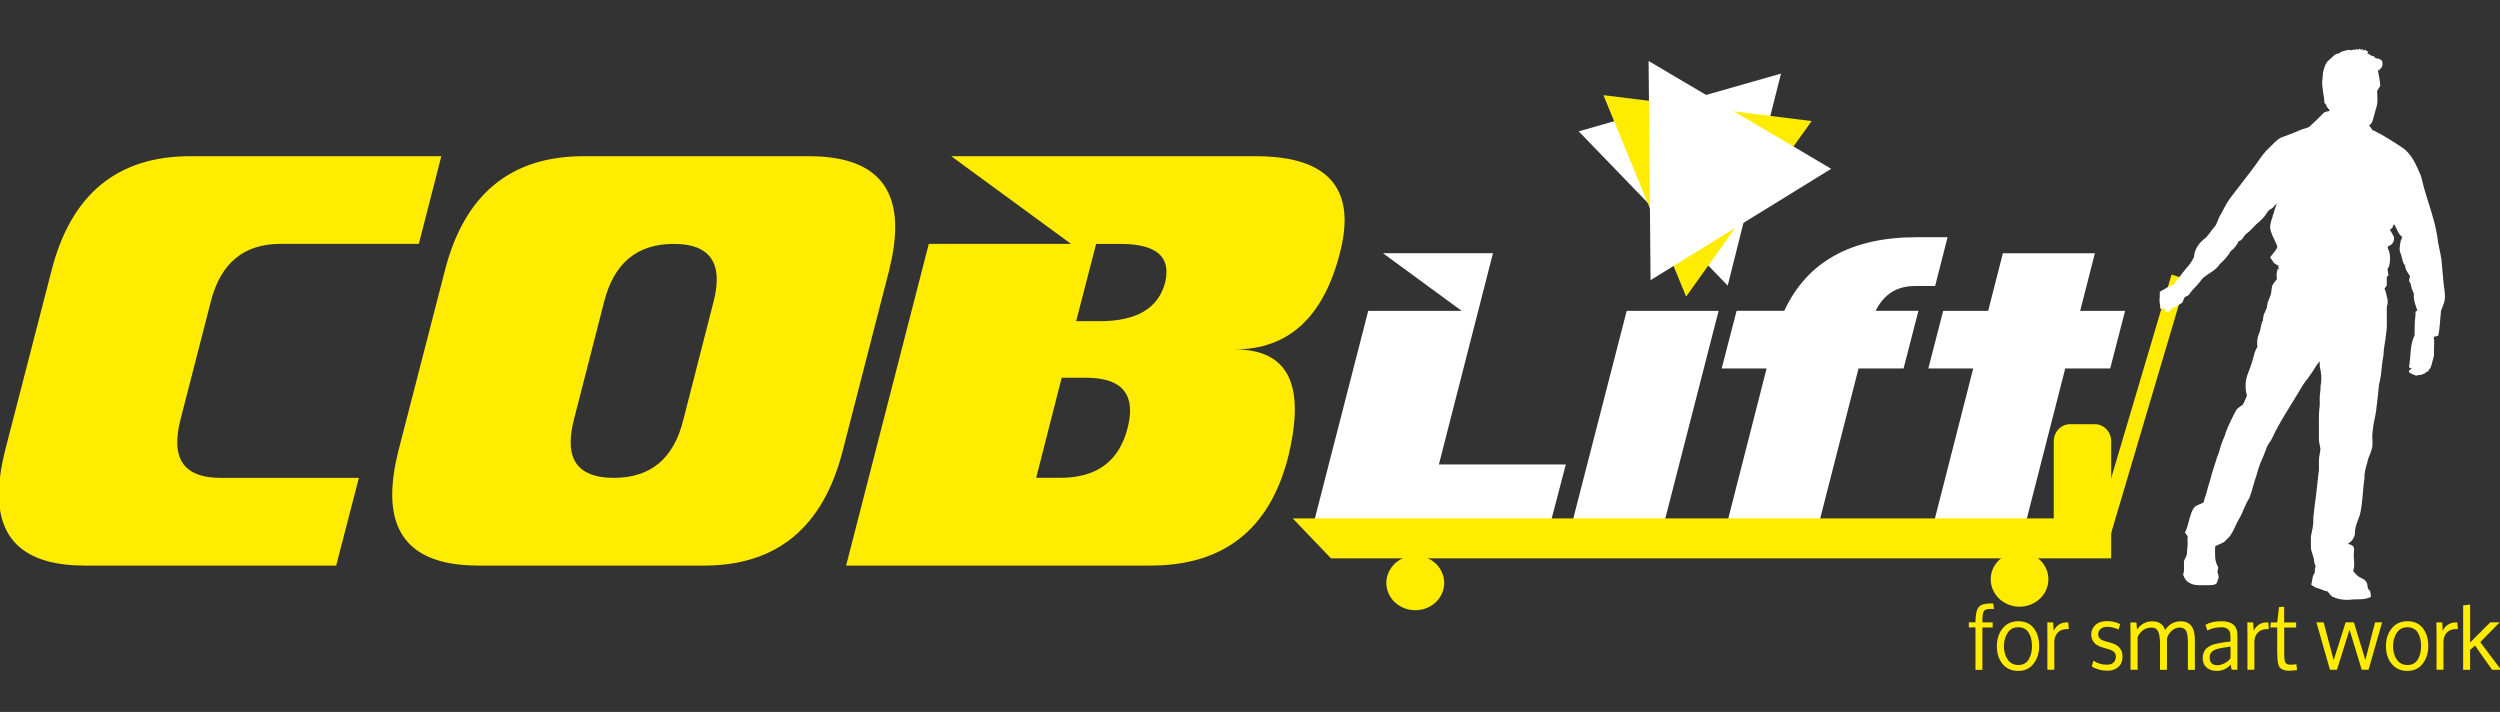 <?xml version="1.0" encoding="utf-8"?>
<!-- Generator: Adobe Illustrator 16.0.0, SVG Export Plug-In . SVG Version: 6.00 Build 0)  -->
<!DOCTYPE svg PUBLIC "-//W3C//DTD SVG 1.1//EN" "http://www.w3.org/Graphics/SVG/1.1/DTD/svg11.dtd">
<svg version="1.1" id="Layer_1" xmlns="http://www.w3.org/2000/svg" xmlns:xlink="http://www.w3.org/1999/xlink" x="0px" y="0px"
	 width="195.482px" height="55.667px" viewBox="0 0 195.482 55.667" enable-background="new 0 0 195.482 55.667"
	 xml:space="preserve">
<rect x="0" y="0" width="195.482" height="55.667" fill="#333333" stroke="none"/>
<g>
	<path fill="#FFEC00" d="M26.288,44.225H6.653c-4.505,0-6.752-1.858-6.736-5.586c0-0.968,0.152-2.089,0.466-3.358l3.646-14.125
		c1.519-5.96,5.142-8.942,10.843-8.942h19.635L32.75,19.07H21.928c-2.854,0-4.663,1.492-5.435,4.475l-2.402,9.345
		c-0.151,0.631-0.23,1.193-0.23,1.703c0,1.848,1.125,2.771,3.379,2.771h10.821L26.288,44.225L26.288,44.225z M65.884,35.285
		l3.636-14.128c0.313-1.267,0.478-2.403,0.478-3.4c0-3.698-2.249-5.543-6.739-5.543h-17.63c-5.698,0-9.323,2.984-10.842,8.943
		l-3.644,14.125c-0.315,1.268-0.473,2.403-0.473,3.396c0,3.699,2.25,5.547,6.745,5.547H55.04
		C60.743,44.225,64.354,41.244,65.884,35.285L65.884,35.285z M53.415,32.889c-0.753,2.989-2.56,4.476-5.412,4.476
		c-2.257,0-3.38-0.925-3.38-2.771c0-0.51,0.081-1.072,0.232-1.703l2.396-9.345c0.768-2.983,2.581-4.475,5.436-4.475
		c2.231,0,3.357,0.928,3.357,2.775c0,0.511-0.08,1.074-0.237,1.7L53.415,32.889L53.415,32.889z M100.713,35.777
		c-1.454,5.637-5.049,8.447-10.764,8.447H66.16l6.465-25.156h11.119l-9.367-6.856h23.787c4.65,0,6.975,1.676,6.975,5.032
		c0,0.762-0.125,1.595-0.365,2.523c-1.285,5.038-4.021,7.552-8.215,7.552c3.122,0,4.688,1.56,4.688,4.683
		C101.244,33.065,101.069,34.326,100.713,35.777L100.713,35.777z M91.104,22.095c0.075-0.313,0.104-0.604,0.104-0.854
		c0-1.439-1.206-2.169-3.61-2.169H85.71l-1.563,6.04h1.888C88.884,25.108,90.574,24.101,91.104,22.095L91.104,22.095z
		 M88.173,33.453c0.125-0.492,0.189-0.939,0.189-1.346c0-1.725-1.154-2.57-3.467-2.57h-1.88l-1.993,7.826h1.886
		C85.762,37.363,87.518,36.059,88.173,33.453z"/>
	<path fill="#FFFFFF" d="M121.257,40.826H102.74l4.246-16.521h7.306L108.14,19.8h8.6l-4.23,16.52h9.924L121.257,40.826
		L121.257,40.826z M130.14,40.826h-7.193l4.249-16.521h7.188L130.14,40.826L130.14,40.826z M151.313,22.365h-1.588
		c-1.405,0-2.423,0.646-3.063,1.94h3.345l-1.161,4.504h-3.521l-3.071,12.017h-7.188l3.07-12.017h-3.513l1.167-4.504h3.728
		c1.774-3.838,5.229-5.757,10.363-5.757h2.405L151.313,22.365L151.313,22.365z M165.002,28.81l1.165-4.504h-3.513l1.151-4.505
		h-7.194l-1.151,4.505h-3.517l-1.162,4.504h3.511l-3.068,12.018h7.188l3.075-12.018H165.002z"/>
	<path fill="#FFEC00" d="M101.087,40.533h59.502V34.5c0-0.731,0.573-1.332,1.274-1.332h1.941c0.697,0,1.276,0.601,1.276,1.332v9.158
		h-4.497H104.07l-2.984-3.119L101.087,40.533L101.087,40.533z"/>
	<polygon fill="#FFEC00" points="165.008,41.916 170.958,21.844 169.801,21.468 163.846,41.542 	"/>
	<path fill="#FFEC00" d="M110.667,43.443c1.247,0,2.259,0.953,2.259,2.141c0,1.18-1.012,2.131-2.259,2.131
		c-1.253,0-2.264-0.951-2.264-2.131C108.404,44.397,109.415,43.443,110.667,43.443z"/>
	<path fill="#FFEC00" d="M157.916,43.16c1.247,0,2.254,0.955,2.254,2.137c0,1.181-1.007,2.142-2.254,2.142
		c-1.252,0-2.256-0.961-2.256-2.142C155.657,44.115,156.664,43.16,157.916,43.16z"/>
	<path fill="#FFFFFF" d="M184.21,3.883c0.017-0.014,0.054-0.044,0.073-0.056c0.077,0.102,0.156,0.039,0.233-0.022
		c0.028,0.026,0.087,0.078,0.114,0.104c0.038-0.026,0.101-0.078,0.131-0.104c0,0.04-0.008,0.115-0.014,0.155
		c0.071-0.026,0.129-0.047,0.193-0.068c0.072,0.064,0.146,0.131,0.244,0.137c-0.026,0.052-0.054,0.106-0.078,0.156
		c0.146,0.033,0.271,0.113,0.378,0.228c0.006-0.016,0.023-0.047,0.028-0.06c0.048,0.025,0.1,0.053,0.151,0.078
		c0.079,0.239,0.378,0.063,0.49,0.263c0.021,0.005,0.063,0.015,0.08,0.02c0.109,0.238,0.086,0.587-0.171,0.697
		c0,0.033,0,0.095,0,0.125c-0.03-0.023-0.106-0.067-0.144-0.089c0.093,0.417,0.176,0.842,0.204,1.267
		c-0.094,0.13-0.17,0.273-0.255,0.41c0.039,0.48,0.078,0.978-0.104,1.434c-0.056,0.284-0.17,0.553-0.222,0.838
		c-0.078,0.147-0.117,0.361-0.313,0.377c0.097,0.145,0.201,0.286,0.305,0.428c0.029,0.005,0.085,0.015,0.116,0.023
		c0.101,0.056,0.202,0.112,0.301,0.167c0.071,0.029,0.132,0.07,0.201,0.099c0.19,0.097,0.37,0.221,0.562,0.329
		c0.394,0.24,0.782,0.491,1.163,0.746c0.714,0.497,1.055,1.349,1.401,2.132c0.043,0.113,0.067,0.235,0.097,0.354
		c0.381,1.627,1.084,3.182,1.257,4.86c0.077,0.459,0.202,0.907,0.269,1.366c0.091,0.84,0.128,1.685,0.254,2.523
		c0.032,0.303,0.047,0.616-0.058,0.903c-0.062,0.205-0.159,0.392-0.228,0.6c-0.07,0.646-0.087,1.298-0.208,1.939
		c-0.115,0.042-0.234,0.075-0.358,0.095c0.073,0.428-0.004,0.86,0.019,1.293c0.021,0.224-0.081,0.433-0.127,0.646
		c-0.067,0.229-0.087,0.495-0.291,0.646c-0.005,0.031-0.021,0.095-0.032,0.125c-0.032,0.004-0.111,0.017-0.148,0.021
		c-0.073,0.161-0.263,0.167-0.396,0.239c-0.135,0.011-0.271,0.021-0.399,0.071c-0.074-0.027-0.142-0.057-0.209-0.082
		c-0.136-0.094-0.387-0.094-0.356-0.321c0.068-0.054,0.143-0.101,0.22-0.146c-0.068-0.043-0.22-0.059-0.21-0.168
		c0.146-0.813,0.056-1.685,0.428-2.438c0-0.272,0.02-0.544,0.011-0.814c-0.015-0.345,0.09-0.679,0.063-1.023
		c0.035-0.031,0.104-0.089,0.143-0.12c-0.156-0.412-0.312-0.845-0.272-1.3c-0.059-0.134-0.111-0.265-0.166-0.396
		c-0.031-0.135-0.063-0.26-0.09-0.395c-0.036-0.063-0.077-0.131-0.112-0.194c0.006-0.062,0.006-0.125,0.013-0.182
		c0.021-0.073,0.041-0.135,0.063-0.198c-0.174-0.26-0.391-0.522-0.396-0.856c-0.205-0.187-0.187-0.485-0.288-0.723
		c-0.006-0.031-0.021-0.089-0.023-0.122c-0.2-0.323-0.08-0.697-0.038-1.042c0.05-0.104,0.097-0.219,0.125-0.334
		c-0.313-0.219-0.41-0.615-0.6-0.943c-0.023,0-0.063-0.004-0.082-0.004c-0.031,0.083-0.068,0.167-0.093,0.251
		c-0.064,0.041-0.129,0.083-0.188,0.135c0.121,0.183,0.226,0.376,0.324,0.575c0.03,0.26-0.083,0.563-0.339,0.657
		c-0.111,0.031-0.213,0.13-0.126,0.25c0.024,0.068,0.048,0.132,0.073,0.195c0.125,0.381,0.098,0.787,0.007,1.173
		c-0.041,0.063-0.076,0.136-0.113,0.198c-0.005,0.178,0.033,0.349,0.072,0.522c-0.035,0.031-0.102,0.087-0.141,0.118
		c0,0.226-0.002,0.444,0,0.663c-0.053,0.083-0.108,0.172-0.177,0.255c0.037,0.09,0.069,0.179,0.102,0.267
		c0.02,0.09,0.034,0.178,0.059,0.266c0.018,0.088,0.036,0.183,0.075,0.265c0.01,0.147,0.01,0.293,0,0.438
		c-0.108,0.209-0.036,0.464-0.059,0.694c-0.011,0.516,0.046,1.043-0.05,1.56c-0.041,0.568-0.196,1.125-0.206,1.7
		c-0.133,0.636-0.14,1.29-0.264,1.931c-0.136,0.479-0.13,0.979-0.2,1.472c-0.07,0.537-0.106,1.08-0.231,1.604
		c-0.092,0.363-0.131,0.746-0.172,1.117c-0.046,0.412,0.079,0.849-0.056,1.242c-0.077,0.354-0.283,0.65-0.336,1.006
		c-0.126,0.42-0.249,0.849-0.231,1.285c-0.149,0.947-0.127,1.931-0.362,2.86c-0.165,0.466-0.394,0.933-0.385,1.44
		c-0.023,0.354-0.272,0.642-0.558,0.809c0.182,0.057,0.43,0.09,0.482,0.322c0.049,0.251-0.061,0.499,0,0.753
		c0.008,0.342,0.073,0.714-0.063,1.041c0.101,0.144,0.223,0.263,0.343,0.375c0.218,0.206,0.563,0.222,0.698,0.519
		c0.146,0.197,0.01,0.521,0.271,0.639c0.054,0.158,0.069,0.326,0.08,0.496c-0.438,0.236-0.954,0.182-1.433,0.203
		c-0.494,0.072-1.012,0.024-1.474-0.172c-0.229-0.062-0.331-0.307-0.491-0.459c-0.25-0.033-0.477-0.172-0.72-0.234
		c-0.21-0.053-0.393-0.158-0.553-0.295c0.108-0.299,0.058-0.656,0.271-0.905c0.016-0.19,0.028-0.392,0.076-0.573
		c-0.134-0.186-0.106-0.419-0.162-0.631c-0.072-0.284-0.218-0.553-0.207-0.85c0.009-0.28-0.021-0.565,0.009-0.852
		c0.079-0.402,0.193-0.813,0.18-1.234c-0.011-0.308,0.063-0.605,0.076-0.912c0.137-0.922,0.229-1.844,0.331-2.77
		c0.078-0.382,0-0.766,0.039-1.146c0.039-0.243,0.073-0.479,0.114-0.719c-0.034-0.306-0.153-0.595-0.124-0.908
		c0.025-0.83-0.054-1.656,0.063-2.482c0.021-0.35-0.034-0.707,0.039-1.055c0.047-0.237-0.004-0.479,0.066-0.709
		c0.058-0.422,0.01-0.862-0.096-1.271c-0.013-0.147-0.013-0.302-0.019-0.448c-0.275,0.313-0.454,0.708-0.713,1.041
		c-0.222,0.361-0.532,0.668-0.731,1.053c-0.769,1.313-1.641,2.561-2.28,3.953c-0.117,0.261-0.336,0.453-0.418,0.729
		c-0.152,0.429-0.329,0.838-0.51,1.244c-0.111,0.287-0.191,0.581-0.272,0.871c-0.216,0.596-0.339,1.22-0.569,1.813
		c-0.345,0.504-0.493,1.118-0.813,1.643c-0.317,0.537-0.478,1.195-0.971,1.598c-0.221,0.307-0.603,0.337-0.889,0.539
		c0,0.508-0.066,1.061,0.192,1.521c0.082,0.101,0.033,0.229,0.004,0.347c-0.066,0.209,0.152,0.409,0.055,0.625
		c-0.055,0.144-0.083,0.305-0.172,0.435c-0.317,0.146-0.678,0.088-1.013,0.098c-0.373,0.015-0.782,0.015-1.109-0.205
		c-0.232-0.115-0.382-0.371-0.462-0.627c0.121-0.297,0.055-0.613,0.067-0.926c-0.021-0.181,0.104-0.326,0.168-0.479
		c0.11-0.229,0.063-0.498,0.104-0.733c0.049-0.287-0.026-0.576,0.021-0.855c-0.065-0.105-0.14-0.197-0.218-0.289
		c0.244-0.451,0.299-0.971,0.472-1.454c0.077-0.203,0.156-0.421,0.316-0.571c0.131-0.1,0.276-0.158,0.425-0.214
		c0.1-0.032,0.186-0.084,0.266-0.157c0.034-0.213,0.109-0.416,0.182-0.621c0.056-0.189,0.105-0.392,0.154-0.582
		c0.18-0.478,0.259-0.979,0.435-1.463c0.101-0.267,0.171-0.547,0.26-0.824c0.174-0.338,0.225-0.717,0.356-1.064
		c0.086-0.305,0.269-0.572,0.331-0.891c0.229-0.606,0.522-1.191,0.827-1.758c0.127-0.176,0.33-0.264,0.497-0.396
		c0.146-0.22,0.217-0.479,0.329-0.72c-0.147-0.51-0.142-1.063,0.022-1.565c0.148-0.42,0.325-0.833,0.438-1.267
		c0.103-0.328,0.146-0.683,0.36-0.954c-0.047-0.361-0.021-0.729,0.127-1.063c0.146-0.325,0.129-0.71,0.298-1.023
		c0.021-0.172,0.032-0.349,0.095-0.51c0.079-0.209,0.233-0.396,0.233-0.625c0.03-0.293,0.162-0.549,0.27-0.814
		c0.066-0.23,0.081-0.479,0.117-0.72c0.08-0.22,0.249-0.383,0.385-0.563c-0.05-0.271-0.021-0.542,0.059-0.801
		c0.021,0.011,0.087,0.036,0.116,0.051c-0.067-0.088-0.067-0.188-0.042-0.285c-0.121-0.083-0.262-0.13-0.368-0.235
		c-0.101-0.141-0.183-0.287-0.292-0.417c0.162-0.303,0.465-0.514,0.565-0.846c-0.134-0.407-0.382-0.767-0.5-1.179
		c-0.148-0.375-0.021-0.781,0.115-1.137c0.005-0.031,0.016-0.094,0.021-0.125c0.037-0.089,0.067-0.177,0.105-0.266
		c0.004-0.031,0.021-0.093,0.021-0.125c0.063-0.178,0.118-0.355,0.184-0.527c-0.127,0.072-0.198,0.208-0.311,0.307
		c-0.15,0.119-0.344,0.192-0.44,0.374c-0.166,0.298-0.399,0.537-0.655,0.752c-0.331,0.259-0.575,0.621-0.913,0.866
		c-0.271,0.162-0.32,0.556-0.654,0.625c-0.15,0.308-0.352,0.59-0.627,0.782c-0.219,0.392-0.521,0.714-0.852,1.011
		c-0.302,0.48-0.829,0.698-1.252,1.032c-0.217,0.193-0.351,0.453-0.555,0.651c-0.216,0.219-0.427,0.438-0.595,0.689
		c-0.078,0.129-0.24,0.124-0.345,0.23c-0.121,0.13-0.082,0.363-0.251,0.459c-0.249,0.156-0.51,0.313-0.786,0.417
		c-0.022,0.057-0.054,0.116-0.084,0.177c-0.128,0.032-0.272,0.157-0.396,0.042c-0.023-0.073-0.029-0.156-0.041-0.231
		c-0.12,0-0.232,0.012-0.355,0.021c0.013-0.208-0.03-0.407-0.056-0.604c0.013-0.241,0.028-0.48,0.028-0.72
		c0.362-0.213,0.726-0.442,1.13-0.584c0.004-0.021,0.014-0.073,0.021-0.103c0.319-0.375,0.602-0.778,0.913-1.153
		c0.251-0.244,0.438-0.553,0.605-0.86c0.024-0.553,0.342-1.053,0.75-1.387c0.349-0.24,0.547-0.643,0.827-0.956
		c0.233-0.225,0.268-0.578,0.429-0.851c0.276-0.469,0.493-0.98,0.817-1.419c0.688-0.918,1.414-1.799,2.08-2.729
		c0.299-0.44,0.604-0.883,0.997-1.236c0.293-0.261,0.538-0.594,0.894-0.771c0.465-0.191,0.952-0.336,1.402-0.548
		c0.257-0.126,0.536-0.165,0.796-0.28c0.371-0.346,0.758-0.692,1.106-1.069c0.127-0.153,0.337-0.146,0.511-0.19
		c-0.033-0.181-0.242-0.258-0.26-0.448c-0.021-0.078-0.098-0.117-0.148-0.177c-0.02-0.588-0.209-1.157-0.173-1.746
		c0.031-0.225,0.06-0.449,0.063-0.675c0.104-0.329,0.171-0.703,0.453-0.924c0.251-0.18,0.424-0.51,0.764-0.523
		c0.077-0.046,0.159-0.096,0.236-0.146c0.063-0.017,0.126-0.036,0.191-0.057c0.183-0.026,0.373-0.146,0.553-0.042
		C183.964,3.877,184.09,3.886,184.21,3.883z"/>
	<path fill="#FFEC00" d="M153.949,49.061v-0.397h0.521v-0.106c0.003-0.54,0.092-0.897,0.254-1.093
		c0.166-0.188,0.464-0.28,0.895-0.28h0.236l0.068,0.431h-0.308c-0.266,0-0.436,0.063-0.502,0.188
		c-0.067,0.127-0.104,0.377-0.104,0.756v0.109h0.803v0.396h-0.803v3.313h-0.542V49.06L153.949,49.061L153.949,49.061L153.949,49.061
		z M158.886,50.524c0-0.431-0.083-0.786-0.264-1.063c-0.174-0.272-0.44-0.416-0.815-0.416c-0.359,0-0.633,0.148-0.823,0.438
		c-0.194,0.292-0.292,0.646-0.292,1.056c0,0.401,0.098,0.746,0.292,1.031c0.19,0.283,0.471,0.43,0.834,0.43
		c0.359,0,0.626-0.143,0.803-0.422C158.799,51.292,158.886,50.944,158.886,50.524L158.886,50.524z M159.448,50.52
		c0,0.543-0.146,1-0.438,1.378c-0.289,0.377-0.694,0.563-1.203,0.563c-0.521,0-0.932-0.187-1.229-0.553
		c-0.294-0.365-0.438-0.83-0.438-1.384c0-0.549,0.147-1.015,0.454-1.392c0.302-0.371,0.708-0.557,1.224-0.557
		c0.525,0,0.927,0.182,1.212,0.547C159.307,49.496,159.448,49.958,159.448,50.52L159.448,50.52z M160.09,52.371h0.542v-2.168
		c0-0.293,0.089-0.531,0.262-0.73c0.173-0.188,0.419-0.284,0.736-0.284h0.132l-0.038-0.521h-0.104c-0.467,0-0.813,0.215-1.04,0.646
		l-0.039-0.646h-0.457c0,0.096,0,0.232,0,0.424c0.007,0.188,0.007,0.336,0.007,0.433V52.371L160.09,52.371z M165.967,51.382v-0.021
		c0-0.302-0.076-0.534-0.229-0.704c-0.146-0.175-0.371-0.307-0.668-0.39l-0.488-0.138c-0.343-0.094-0.518-0.266-0.518-0.521
		c0-0.18,0.063-0.327,0.193-0.431c0.121-0.11,0.285-0.162,0.49-0.162c0.295,0,0.599,0.068,0.909,0.206l0.127-0.414
		c-0.302-0.162-0.66-0.24-1.074-0.24c-0.377,0.009-0.67,0.111-0.877,0.313c-0.207,0.207-0.313,0.449-0.313,0.728
		c0.005,0.247,0.077,0.457,0.218,0.628c0.134,0.174,0.37,0.303,0.707,0.401l0.471,0.136c0.357,0.109,0.535,0.297,0.535,0.573v0.036
		c-0.021,0.193-0.087,0.345-0.207,0.441c-0.125,0.104-0.287,0.149-0.491,0.149h-0.047c-0.369,0-0.702-0.104-1.011-0.31l-0.134,0.438
		c0.111,0.093,0.28,0.17,0.516,0.239c0.227,0.068,0.459,0.105,0.713,0.105c0.35,0,0.624-0.094,0.842-0.285
		C165.841,51.986,165.957,51.72,165.967,51.382L165.967,51.382z M166.595,52.371h0.551v-2.529c0.062-0.197,0.193-0.385,0.396-0.543
		c0.2-0.151,0.438-0.23,0.698-0.23c0.244,0,0.423,0.104,0.515,0.313c0.096,0.216,0.142,0.525,0.142,0.938v2.054h0.544v-2.467
		c0.085-0.254,0.219-0.457,0.399-0.609c0.18-0.148,0.381-0.229,0.601-0.229c0.119,0,0.219,0.023,0.297,0.066
		c0.078,0.05,0.144,0.105,0.188,0.175c0.041,0.065,0.075,0.165,0.104,0.29c0.02,0.133,0.037,0.257,0.04,0.369
		c0,0.115,0.008,0.271,0.008,0.475v1.936h0.546v-2.354c0-0.963-0.369-1.442-1.096-1.442c-0.532,0-0.938,0.229-1.229,0.684
		c-0.146-0.453-0.482-0.684-1.004-0.684c-0.49,0-0.896,0.215-1.195,0.641l-0.047-0.553h-0.473c0,0.021,0,0.151,0.005,0.396
		c0.006,0.244,0.006,0.431,0.006,0.546v2.766h0.006L166.595,52.371L166.595,52.371z M173.373,52.017
		c0.173,0,0.363-0.051,0.569-0.156c0.201-0.098,0.357-0.229,0.469-0.391v-0.912c-0.215,0.031-0.325,0.049-0.325,0.049
		c-0.51,0.066-0.852,0.156-1.028,0.271c-0.186,0.107-0.277,0.291-0.277,0.553c0,0.197,0.051,0.341,0.161,0.443
		C173.046,51.966,173.192,52.017,173.373,52.017L173.373,52.017z M174.42,51.966c-0.275,0.328-0.646,0.494-1.104,0.494
		c-0.31,0-0.563-0.09-0.77-0.26c-0.206-0.176-0.312-0.423-0.312-0.752c0-0.137,0.021-0.258,0.063-0.371
		c0.034-0.109,0.081-0.201,0.137-0.275c0.047-0.078,0.129-0.145,0.23-0.207c0.111-0.064,0.198-0.117,0.279-0.152
		c0.075-0.033,0.196-0.074,0.354-0.104c0.148-0.035,0.271-0.063,0.356-0.075c0.084-0.013,0.216-0.033,0.394-0.062l0.358-0.039
		v-0.428c0-0.455-0.232-0.688-0.704-0.688c-0.404,0-0.771,0.084-1.104,0.252l-0.148-0.443c0.334-0.188,0.747-0.281,1.247-0.281
		c0.833,0,1.251,0.354,1.251,1.075v2.72H174.5L174.42,51.966L174.42,51.966z M175.734,52.371h0.543v-2.168
		c0-0.293,0.084-0.531,0.261-0.73c0.173-0.188,0.418-0.284,0.734-0.284h0.131l-0.039-0.521h-0.102c-0.472,0-0.813,0.215-1.039,0.646
		l-0.039-0.646h-0.459c0,0.096,0.004,0.232,0.004,0.424c0.005,0.188,0.005,0.336,0.005,0.433V52.371L175.734,52.371z
		 M178.611,49.061v2.075c0,0.352,0.027,0.574,0.092,0.678c0.066,0.109,0.21,0.165,0.417,0.165c0.013,0,0.167-0.013,0.442-0.038
		l0.049,0.459c-0.375,0.03-0.581,0.049-0.615,0.049c-0.175,0-0.313-0.023-0.432-0.066c-0.107-0.041-0.201-0.092-0.271-0.157
		c-0.077-0.065-0.12-0.177-0.152-0.313c-0.037-0.143-0.058-0.281-0.063-0.434c-0.009-0.146-0.017-0.354-0.017-0.602v-1.813h-0.545
		l0.051-0.397h0.494l0.141-1.197l0.403-0.027v1.229h0.937v0.396h-0.933L178.611,49.061L178.611,49.061z M181.128,48.662h0.563
		l0.785,2.961l0.938-2.961h0.642l0.899,2.944l0.759-2.944h0.55l-1.063,3.709h-0.531l-0.954-3.133l-0.984,3.133h-0.546
		L181.128,48.662L181.128,48.662z M189.31,50.524c0-0.431-0.083-0.786-0.258-1.063c-0.175-0.272-0.447-0.416-0.818-0.416
		c-0.355,0-0.635,0.148-0.826,0.438c-0.193,0.292-0.287,0.646-0.287,1.056c0,0.401,0.094,0.746,0.287,1.031
		c0.191,0.283,0.476,0.43,0.838,0.43c0.359,0,0.629-0.143,0.803-0.422C189.226,51.292,189.31,50.944,189.31,50.524L189.31,50.524z
		 M189.874,50.52c0,0.543-0.145,1-0.438,1.378c-0.289,0.377-0.691,0.563-1.201,0.563c-0.521,0-0.932-0.187-1.223-0.553
		c-0.3-0.365-0.448-0.83-0.448-1.384c0-0.549,0.148-1.015,0.453-1.392c0.303-0.371,0.714-0.557,1.229-0.557
		c0.522,0,0.923,0.182,1.208,0.547C189.737,49.496,189.874,49.958,189.874,50.52L189.874,50.52z M190.52,52.371h0.54v-2.168
		c0-0.293,0.086-0.531,0.256-0.73c0.175-0.188,0.421-0.284,0.737-0.284h0.134l-0.04-0.521h-0.102c-0.468,0-0.813,0.215-1.046,0.646
		l-0.033-0.646h-0.46c0,0.096,0.008,0.232,0.008,0.424c0,0.188,0.007,0.336,0.007,0.433L190.52,52.371L190.52,52.371z
		 M192.606,47.335l0.541-0.064v2.964l1.578-1.571h0.729l-1.516,1.545l1.628,2.164h-0.701l-1.338-1.896l-0.383,0.343v1.555h-0.543
		v-5.035h0.004L192.606,47.335L192.606,47.335z"/>
	<g>
		<polygon fill="#FFFFFF" points="139.261,5.754 137.175,14.043 135.094,22.335 129.268,16.299 123.444,10.27 131.349,8.01 		"/>
		<polygon fill="#FFEC00" points="141.659,9.466 136.746,16.327 131.842,23.19 128.606,15.313 125.377,7.44 133.519,8.454 		"/>
		<polygon fill="#FFFFFF" points="143.185,13.199 136.126,17.551 129.062,21.905 128.987,13.337 128.908,4.769 136.05,8.983 		"/>
	</g>
</g>
</svg>

